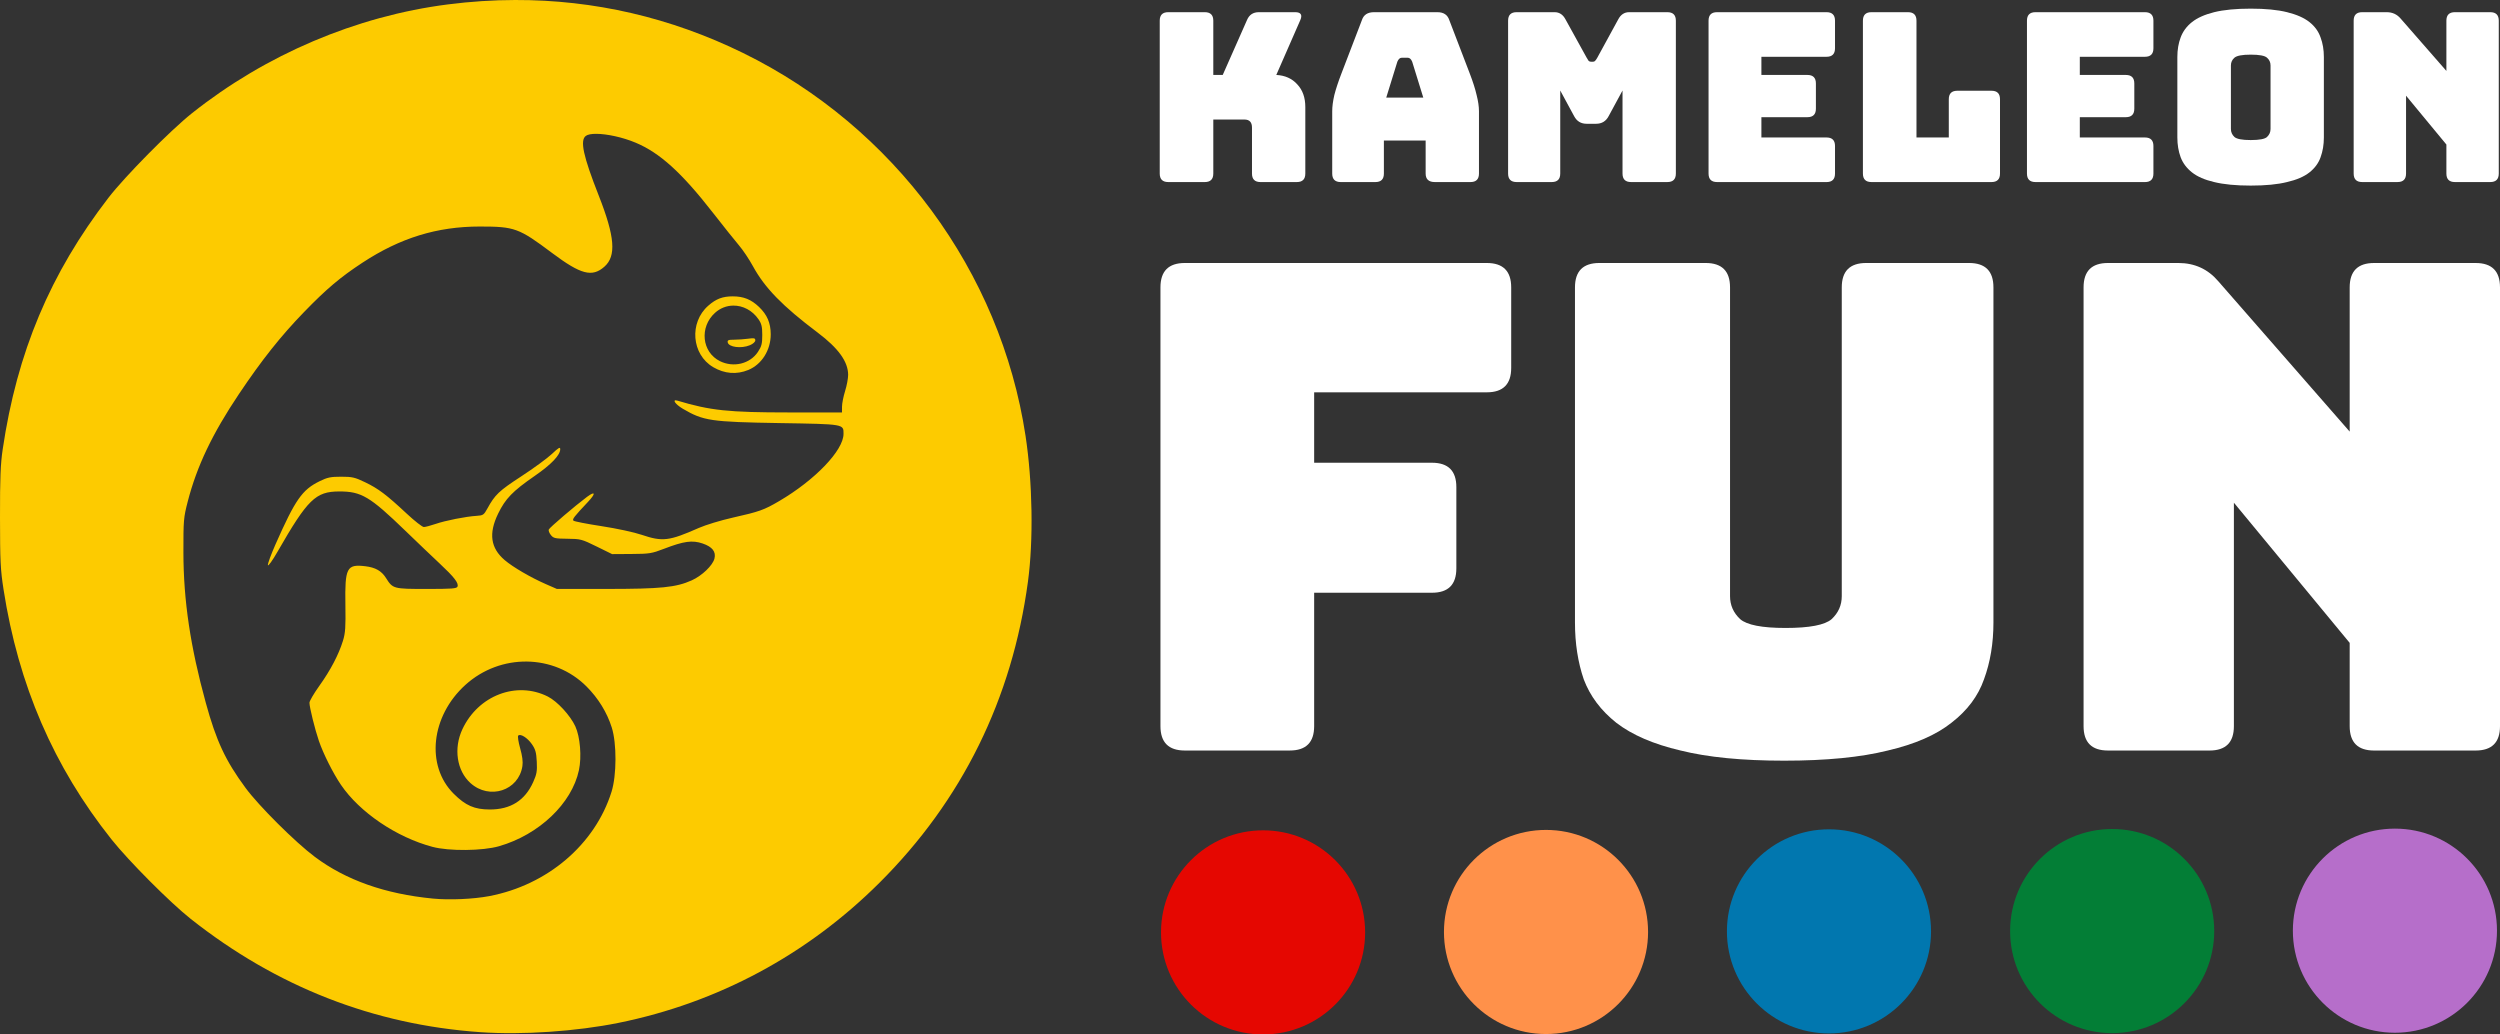 <?xml version="1.0" encoding="UTF-8" standalone="no"?>
<!-- Created with Inkscape (http://www.inkscape.org/) -->

<svg
   xmlns:dc="http://purl.org/dc/elements/1.1/"
   xmlns:cc="http://creativecommons.org/ns#"
   xmlns:rdf="http://www.w3.org/1999/02/22-rdf-syntax-ns#"
   xmlns:svg="http://www.w3.org/2000/svg"
   xmlns="http://www.w3.org/2000/svg"
   xmlns:sodipodi="http://sodipodi.sourceforge.net/DTD/sodipodi-0.dtd"
   xmlns:inkscape="http://www.inkscape.org/namespaces/inkscape"
   width="427.263mm"
   height="176.791mm"
   viewBox="0 0 427.263 176.791"
   version="1.1"
   id="svg990"
   inkscape:version="0.92.4 (5da689c313, 2019-01-14)"
   sodipodi:docname="logo.svg">
  <rect x="0" y="0" width="427.263" height="176.791" fill="#333333" stroke="none"/>
  <defs
     id="defs984" />
  <sodipodi:namedview
     id="base"
     pagecolor="#ffffff"
     bordercolor="#666666"
     borderopacity="1.0"
     inkscape:pageopacity="0.0"
     inkscape:pageshadow="2"
     inkscape:zoom="0.35"
     inkscape:cx="511.711"
     inkscape:cy="-191.62055"
     inkscape:document-units="mm"
     inkscape:current-layer="layer1"
     showgrid="false"
     fit-margin-top="0"
     fit-margin-left="0"
     fit-margin-right="0"
     fit-margin-bottom="0"
     inkscape:window-width="1920"
     inkscape:window-height="1017"
     inkscape:window-x="-8"
     inkscape:window-y="-8"
     inkscape:window-maximized="1" />
  <g
     inkscape:label="Layer 1"
     inkscape:groupmode="layer"
     id="layer1"
     transform="translate(272.596,229.848)">
    <path
       style="fill:#fdcb00;stroke-width:0.265"
       d="m -184.556,-229.848 c -3.786,0.009 -7.606,0.258 -11.455,0.749 -15.707,2.002 -31.158,8.57 -43.793,18.615 -3.678,2.924 -11.451,10.794 -14.253,14.431 -9.958,12.925 -15.631,26.418 -18.078,43 -0.374,2.536 -0.467,4.879 -0.46,11.642 0.007,7.447 0.08,8.929 0.605,12.303 2.541,16.342 8.574,30.307 18.463,42.73 2.938,3.691 10.005,10.784 13.509,13.557 14.661,11.607 31.279,18.106 49.545,19.377 7.134,0.496 16.371,-0.128 23.601,-1.595 16.966,-3.443 32.219,-11.632 44.569,-23.927 14.121,-14.059 22.678,-31.403 25.389,-51.465 0.957,-7.078 0.793,-17.009 -0.411,-24.939 -4.265,-28.088 -22.495,-52.792 -48.281,-65.427 -12.348,-6.05 -25.428,-9.084 -38.949,-9.052 z m 13.876,22.873 c 1.804,0.01 4.488,0.575 6.717,1.512 4.147,1.743 7.86,5.109 13.222,11.988 1.764,2.263 3.761,4.763 4.438,5.556 0.678,0.793 1.752,2.397 2.388,3.563 2.029,3.721 5.052,6.822 11.059,11.346 3.542,2.667 5.201,4.963 5.213,7.214 0.003,0.605 -0.231,1.856 -0.52,2.778 -0.289,0.922 -0.527,2.123 -0.529,2.669 l -0.003,0.992 -9.062,-0.003 c -10.36,-0.003 -13.433,-0.327 -19.05,-2.012 -1.009,-0.303 -0.397,0.617 0.926,1.393 3.506,2.055 4.77,2.241 16.496,2.437 11.142,0.186 10.957,0.154 10.952,1.854 -0.007,2.815 -4.86,7.879 -11,11.479 -2.609,1.53 -3.382,1.805 -7.961,2.834 -2.009,0.452 -4.607,1.242 -5.772,1.756 -5.085,2.245 -6.195,2.379 -9.757,1.175 -1.329,-0.449 -4.248,-1.079 -6.863,-1.481 -2.502,-0.384 -4.662,-0.806 -4.799,-0.936 -0.251,-0.239 0.079,-0.666 2.478,-3.211 1.372,-1.455 1.276,-1.935 -0.171,-0.855 -2.031,1.517 -6.408,5.255 -6.532,5.58 -0.071,0.185 0.093,0.61 0.364,0.945 0.444,0.548 0.725,0.61 2.831,0.63 2.245,0.021 2.444,0.074 4.984,1.323 l 2.646,1.301 3.307,-0.021 c 3.074,-0.02 3.466,-0.082 5.556,-0.886 3.408,-1.311 4.845,-1.508 6.608,-0.908 1.656,0.563 2.316,1.405 2.022,2.577 -0.296,1.178 -2.13,2.935 -3.887,3.724 -2.69,1.207 -5.268,1.466 -14.621,1.467 h -8.423 l -1.896,-0.829 c -2.585,-1.13 -5.633,-2.909 -7.029,-4.104 -2.411,-2.064 -2.762,-4.534 -1.123,-7.921 1.245,-2.575 2.491,-3.861 6.261,-6.464 2.839,-1.96 4.361,-3.556 4.361,-4.572 0,-0.426 -0.273,-0.27 -1.416,0.811 -0.779,0.737 -3.14,2.464 -5.247,3.838 -3.804,2.481 -4.485,3.126 -5.772,5.469 -0.618,1.126 -0.739,1.209 -1.852,1.278 -1.843,0.114 -5.321,0.8 -7.017,1.383 -0.843,0.29 -1.746,0.528 -2.007,0.528 -0.261,0 -1.573,-1.026 -2.916,-2.28 -3.468,-3.238 -4.852,-4.282 -7.11,-5.366 -1.768,-0.849 -2.215,-0.952 -4.101,-0.952 -1.803,0 -2.35,0.114 -3.69,0.772 -2.984,1.465 -4.141,3.123 -7.541,10.804 -0.757,1.71 -1.338,3.301 -1.291,3.535 0.048,0.237 0.782,-0.786 1.659,-2.316 5.127,-8.931 6.492,-10.264 10.521,-10.276 3.792,-0.011 5.247,0.854 11.321,6.729 1.965,1.9 4.593,4.41 5.842,5.577 2.506,2.342 3.29,3.356 3.059,3.958 -0.129,0.336 -0.953,0.399 -5.262,0.399 -5.704,0 -5.792,-0.024 -6.956,-1.868 -0.772,-1.223 -1.807,-1.81 -3.554,-2.017 -3.167,-0.375 -3.486,0.248 -3.386,6.601 0.06,3.829 -0.007,4.814 -0.419,6.147 -0.728,2.359 -2.127,5.028 -4.029,7.686 -0.932,1.302 -1.695,2.606 -1.695,2.897 -8e-4,0.762 0.929,4.528 1.607,6.508 0.756,2.208 2.419,5.522 3.767,7.508 3.198,4.712 9.486,8.975 15.657,10.616 2.844,0.756 8.559,0.7 11.377,-0.112 6.829,-1.968 12.429,-7.296 13.646,-12.984 0.491,-2.295 0.212,-5.702 -0.615,-7.502 -0.853,-1.856 -3.086,-4.277 -4.696,-5.09 -5.349,-2.702 -11.901,-0.195 -14.608,5.59 -1.529,3.267 -0.958,7.082 1.376,9.19 3.249,2.935 8.254,1.302 8.884,-2.9 0.112,-0.747 -0.011,-1.722 -0.385,-3.042 -0.302,-1.069 -0.451,-2.043 -0.33,-2.164 0.381,-0.381 1.576,0.37 2.338,1.47 0.601,0.867 0.752,1.407 0.831,2.976 0.083,1.638 -0.007,2.148 -0.613,3.501 -1.409,3.14 -3.858,4.686 -7.415,4.679 -2.623,-0.005 -4.13,-0.661 -6.164,-2.685 -4.813,-4.788 -3.906,-13.27 1.99,-18.605 6,-5.43 15.149,-5.309 20.711,0.274 2.015,2.023 3.488,4.419 4.308,7.005 0.863,2.724 0.845,8.16 -0.038,10.98 -2.819,9.013 -10.954,15.949 -20.922,17.84 -2.7,0.512 -6.77,0.69 -9.589,0.419 v 0 c -8.175,-0.786 -14.888,-3.157 -20.195,-7.13 -3.352,-2.51 -9.558,-8.687 -11.846,-11.791 -3.435,-4.66 -5,-8.01 -6.797,-14.552 -2.636,-9.598 -3.809,-17.473 -3.821,-25.665 -0.008,-5.533 0.029,-5.963 0.735,-8.705 1.558,-6.047 4.2,-11.594 8.773,-18.414 3.883,-5.791 7.13,-9.88 11.095,-13.972 3.834,-3.956 6.202,-5.958 9.987,-8.444 6.452,-4.238 12.767,-6.185 20.051,-6.186 5.973,-2.1e-4 6.678,0.257 12.343,4.503 4.941,3.703 6.858,4.209 8.958,2.366 2.068,-1.816 1.808,-5.121 -0.955,-12.143 -2.67,-6.786 -3.248,-9.459 -2.207,-10.22 0.33,-0.242 0.968,-0.351 1.788,-0.347 z m 23.332,27.775 c -1.753,0 -2.866,0.423 -4.202,1.596 -3.292,2.89 -2.852,8.339 0.849,10.508 1.933,1.133 4.005,1.297 5.999,0.475 2.295,-0.946 3.834,-3.396 3.828,-6.096 -0.004,-1.934 -0.608,-3.342 -2.011,-4.683 -1.328,-1.27 -2.64,-1.799 -4.463,-1.799 z m 0.07,1.58 c 1.62,-0.018 3.256,0.794 4.319,2.346 0.516,0.754 0.638,1.264 0.638,2.689 0,1.485 -0.116,1.933 -0.745,2.885 -1.348,2.036 -4.17,2.722 -6.486,1.575 -3.106,-1.538 -3.541,-5.823 -0.839,-8.264 0.904,-0.817 2.005,-1.218 3.114,-1.23 z m 3.385,5.585 c -0.185,-0.006 -0.455,0.021 -0.846,0.075 -0.675,0.092 -1.756,0.168 -2.401,0.168 -0.963,0 -1.158,0.081 -1.086,0.452 0.16,0.831 2.313,1.108 3.797,0.488 0.533,-0.223 0.918,-0.571 0.918,-0.83 0,-0.237 -0.073,-0.342 -0.381,-0.353 z"
       id="path836-2-8"
       inkscape:connector-curvature="0" />
    <circle
       style="opacity:1;fill:#ff914a;fill-opacity:1;fill-rule:nonzero;stroke:none;stroke-width:0.495;stroke-linecap:square;stroke-linejoin:round;stroke-miterlimit:4;stroke-dasharray:none;stroke-opacity:1;paint-order:normal"
       id="path1166-5-6"
       cx="-8.374"
       cy="-70.569"
       r="17.442" />
    <circle
       style="opacity:1;fill:#e50701;fill-opacity:1;fill-rule:nonzero;stroke:none;stroke-width:0.495;stroke-linecap:square;stroke-linejoin:round;stroke-miterlimit:4;stroke-dasharray:none;stroke-opacity:1;paint-order:normal"
       id="path1166-9-4-4"
       cx="-56.73"
       cy="-70.499"
       r="17.442" />
    <circle
       style="opacity:1;fill:#0177af;fill-opacity:1;fill-rule:nonzero;stroke:none;stroke-width:0.495;stroke-linecap:square;stroke-linejoin:round;stroke-miterlimit:4;stroke-dasharray:none;stroke-opacity:1;paint-order:normal"
       id="path1166-5-0-5"
       cx="39.986"
       cy="-70.672"
       r="17.442" />
    <circle
       style="opacity:1;fill:#037e36;fill-opacity:1;fill-rule:nonzero;stroke:none;stroke-width:0.495;stroke-linecap:square;stroke-linejoin:round;stroke-miterlimit:4;stroke-dasharray:none;stroke-opacity:1;paint-order:normal"
       id="path1166-5-0-3-10"
       cx="88.385"
       cy="-70.723"
       r="17.442" />
    <circle
       style="opacity:1;fill:#b66eca;fill-opacity:1;fill-rule:nonzero;stroke:none;stroke-width:0.495;stroke-linecap:square;stroke-linejoin:round;stroke-miterlimit:4;stroke-dasharray:none;stroke-opacity:1;paint-order:normal"
       id="path1166-5-0-3-1-3"
       cx="136.709"
       cy="-70.79"
       r="17.442" />
    <g
       aria-label="KAMELEON
"
       style="font-style:normal;font-variant:normal;font-weight:bold;font-stretch:normal;font-size:40.322px;line-height:1.25;font-family:'Clan Pro';-inkscape-font-specification:'Clan Pro Bold';letter-spacing:0px;word-spacing:0px;fill:#ffffff;fill-opacity:1;stroke:none;stroke-width:1.008"
       id="text840-0-8">
      <path
         d="m -66.689,-198.734 h -6.25 q -1.452,0 -1.452,-1.452 v -26.128 q 0,-1.452 1.452,-1.452 h 6.25 q 1.452,0 1.452,1.452 v 9.274 h 1.613 l 4.153,-9.395 q 0.565,-1.331 2.016,-1.331 h 6.21 q 1.452,0 0.887,1.331 l -4.113,9.395 q 2.258,0.121 3.589,1.613 1.371,1.452 1.371,3.871 v 11.371 q 0,1.452 -1.452,1.452 h -6.21 q -1.452,0 -1.452,-1.452 v -7.863 q 0,-1.371 -1.29,-1.371 h -5.322 v 9.234 q 0,1.452 -1.452,1.452 z"
         style="font-style:normal;font-variant:normal;font-weight:bold;font-stretch:normal;line-height:0.8;font-family:Bungee;-inkscape-font-specification:'Bungee Bold';fill:#ffffff;stroke-width:1.008"
         id="path823"
         inkscape:connector-curvature="0" />
      <path
         d="m -36.082,-200.185 q 0,1.452 -1.452,1.452 h -5.927 q -1.452,0 -1.452,-1.452 v -10.645 q 0,-1.21 0.363,-2.782 0.403,-1.573 1.21,-3.669 l 3.508,-9.153 q 0.444,-1.331 2.056,-1.331 h 10.847 q 1.573,0 2.016,1.331 l 3.508,9.153 q 0.806,2.097 1.169,3.669 0.403,1.573 0.403,2.782 v 10.645 q 0,1.452 -1.452,1.452 h -6.089 q -1.573,0 -1.573,-1.452 v -5.645 h -7.137 z m 2.298,-19.112 -1.895,6.129 h 6.33 l -1.895,-6.129 q -0.282,-0.685 -0.766,-0.685 h -1.008 q -0.484,0 -0.766,0.685 z"
         style="font-style:normal;font-variant:normal;font-weight:bold;font-stretch:normal;line-height:0.8;font-family:Bungee;-inkscape-font-specification:'Bungee Bold';fill:#ffffff;stroke-width:1.008"
         id="path825"
         inkscape:connector-curvature="0" />
      <path
         d="m -7.394,-198.734 h -6.008 q -1.452,0 -1.452,-1.452 v -26.128 q 0,-1.452 1.452,-1.452 h 6.492 q 1.21,0 1.855,1.21 l 3.629,6.572 q 0.202,0.363 0.323,0.524 0.161,0.161 0.403,0.161 h 0.363 q 0.242,0 0.363,-0.161 0.161,-0.161 0.363,-0.524 l 3.589,-6.572 q 0.645,-1.21 1.855,-1.21 h 6.532 q 1.452,0 1.452,1.452 v 26.128 q 0,1.452 -1.452,1.452 H 6.154 q -1.452,0 -1.452,-1.452 v -14.193 l -2.379,4.395 q -0.685,1.29 -2.137,1.29 H -1.426 q -1.452,0 -2.137,-1.29 l -2.379,-4.395 v 14.193 q 0,1.452 -1.452,1.452 z"
         style="font-style:normal;font-variant:normal;font-weight:bold;font-stretch:normal;line-height:0.8;font-family:Bungee;-inkscape-font-specification:'Bungee Bold';fill:#ffffff;stroke-width:1.008"
         id="path827"
         inkscape:connector-curvature="0" />
      <path
         d="M 39.565,-198.734 H 20.856 q -1.452,0 -1.452,-1.452 v -26.128 q 0,-1.452 1.452,-1.452 h 18.709 q 1.452,0 1.452,1.452 v 4.718 q 0,1.452 -1.452,1.452 H 28.436 v 3.105 h 7.863 q 1.452,0 1.452,1.452 v 4.314 q 0,1.452 -1.452,1.452 h -7.863 v 3.468 h 11.129 q 1.452,0 1.452,1.452 v 4.718 q 0,1.452 -1.452,1.452 z"
         style="font-style:normal;font-variant:normal;font-weight:bold;font-stretch:normal;line-height:0.8;font-family:Bungee;-inkscape-font-specification:'Bungee Bold';fill:#ffffff;stroke-width:1.008"
         id="path829"
         inkscape:connector-curvature="0" />
      <path
         d="M 67.762,-198.734 H 47.238 q -1.452,0 -1.452,-1.452 v -26.128 q 0,-1.452 1.452,-1.452 h 6.25 q 1.452,0 1.452,1.452 v 19.959 h 5.524 v -6.532 q 0,-1.452 1.452,-1.452 h 5.847 q 1.452,0 1.452,1.452 v 12.701 q 0,1.452 -1.452,1.452 z"
         style="font-style:normal;font-variant:normal;font-weight:bold;font-stretch:normal;line-height:0.8;font-family:Bungee;-inkscape-font-specification:'Bungee Bold';fill:#ffffff;stroke-width:1.008"
         id="path831"
         inkscape:connector-curvature="0" />
      <path
         d="M 93.983,-198.734 H 75.274 q -1.452,0 -1.452,-1.452 v -26.128 q 0,-1.452 1.452,-1.452 H 93.983 q 1.452,0 1.452,1.452 v 4.718 q 0,1.452 -1.452,1.452 H 82.854 v 3.105 h 7.863 q 1.452,0 1.452,1.452 v 4.314 q 0,1.452 -1.452,1.452 H 82.854 v 3.468 h 11.129 q 1.452,0 1.452,1.452 v 4.718 q 0,1.452 -1.452,1.452 z"
         style="font-style:normal;font-variant:normal;font-weight:bold;font-stretch:normal;line-height:0.8;font-family:Bungee;-inkscape-font-specification:'Bungee Bold';fill:#ffffff;stroke-width:1.008"
         id="path833"
         inkscape:connector-curvature="0" />
      <path
         d="m 124.565,-206.355 q 0,1.855 -0.565,3.387 -0.524,1.492 -1.895,2.581 -1.371,1.089 -3.831,1.653 -2.419,0.605 -6.21,0.605 -3.79,0 -6.25,-0.605 -2.419,-0.565 -3.79,-1.653 -1.371,-1.089 -1.935,-2.581 -0.565,-1.532 -0.565,-3.387 v -13.75 q 0,-1.855 0.565,-3.347 0.565,-1.532 1.935,-2.621 1.371,-1.089 3.79,-1.694 2.46,-0.605 6.25,-0.605 3.79,0 6.21,0.605 2.46,0.605 3.831,1.694 1.371,1.089 1.895,2.621 0.565,1.492 0.565,3.347 z m -15.887,-1.452 q 0,0.806 0.605,1.371 0.605,0.524 2.782,0.524 2.218,0 2.782,-0.524 0.605,-0.565 0.605,-1.371 v -10.847 q 0,-0.806 -0.605,-1.331 -0.565,-0.524 -2.782,-0.524 -2.177,0 -2.782,0.524 -0.605,0.524 -0.605,1.331 z"
         style="font-style:normal;font-variant:normal;font-weight:bold;font-stretch:normal;line-height:0.8;font-family:Bungee;-inkscape-font-specification:'Bungee Bold';fill:#ffffff;stroke-width:1.008"
         id="path835"
         inkscape:connector-curvature="0" />
      <path
         d="m 137.158,-198.734 h -6.048 q -1.452,0 -1.452,-1.452 v -26.128 q 0,-1.452 1.452,-1.452 h 4.193 q 1.452,0 2.379,1.089 l 7.822,8.951 v -8.588 q 0,-1.452 1.452,-1.452 h 6.048 q 1.452,0 1.452,1.452 v 26.128 q 0,1.452 -1.452,1.452 h -6.048 q -1.452,0 -1.452,-1.452 v -4.96 l -6.895,-8.347 v 13.306 q 0,1.452 -1.452,1.452 z"
         style="font-style:normal;font-variant:normal;font-weight:bold;font-stretch:normal;line-height:0.8;font-family:Bungee;-inkscape-font-specification:'Bungee Bold';fill:#ffffff;stroke-width:1.008"
         id="path837"
         inkscape:connector-curvature="0" />
    </g>
    <g
       aria-label="FUN"
       style="font-style:normal;font-variant:normal;font-weight:bold;font-stretch:normal;font-size:115.724px;line-height:1.25;font-family:'Clan Pro';-inkscape-font-specification:'Clan Pro Bold';letter-spacing:0px;word-spacing:0px;fill:#ffffff;fill-opacity:1;stroke:none;stroke-width:2.893"
       id="text846-4-9">
      <path
         d="M -52.165,-101.58 H -70.103 q -4.166,0 -4.166,-4.166 v -74.989 q 0,-4.166 4.166,-4.166 h 51.613 q 4.166,0 4.166,4.166 v 13.771 q 0,4.166 -4.166,4.166 h -29.51 v 12.035 h 20.136 q 4.166,0 4.166,4.166 v 13.887 q 0,4.166 -4.166,4.166 h -20.136 v 22.798 q 0,4.166 -4.166,4.166 z"
         style="font-style:normal;font-variant:normal;font-weight:bold;font-stretch:normal;font-family:Bungee;-inkscape-font-specification:'Bungee Bold';fill:#ffffff;stroke-width:2.893"
         id="path840"
         inkscape:connector-curvature="0" />
      <path
         d="m 68.094,-123.452 q 0,5.323 -1.62,9.721 -1.504,4.282 -5.555,7.406 -3.935,3.125 -10.878,4.745 -6.943,1.736 -17.706,1.736 -10.762,0 -17.706,-1.736 -6.943,-1.62 -10.994,-4.745 -3.935,-3.125 -5.555,-7.406 -1.504,-4.398 -1.504,-9.721 v -57.284 q 0,-4.166 4.166,-4.166 H 18.911 q 4.166,0 4.166,4.166 v 52.77 q 0,2.314 1.736,3.935 1.736,1.504 7.754,1.504 6.133,0 7.869,-1.504 1.736,-1.62 1.736,-3.935 v -52.77 q 0,-4.166 4.166,-4.166 h 17.59 q 4.166,0 4.166,4.166 z"
         style="font-style:normal;font-variant:normal;font-weight:bold;font-stretch:normal;font-family:Bungee;-inkscape-font-specification:'Bungee Bold';fill:#ffffff;stroke-width:2.893"
         id="path842"
         inkscape:connector-curvature="0" />
      <path
         d="M 105.021,-101.58 H 87.663 q -4.166,0 -4.166,-4.166 v -74.989 q 0,-4.166 4.166,-4.166 H 99.698 q 4.166,0 6.828,3.125 l 22.451,25.691 v -24.649 q 0,-4.166 4.166,-4.166 h 17.359 q 4.166,0 4.166,4.166 v 74.989 q 0,4.166 -4.166,4.166 h -17.359 q -4.166,0 -4.166,-4.166 v -14.234 l -19.789,-23.955 v 38.189 q 0,4.166 -4.166,4.166 z"
         style="font-style:normal;font-variant:normal;font-weight:bold;font-stretch:normal;font-family:Bungee;-inkscape-font-specification:'Bungee Bold';fill:#ffffff;stroke-width:2.893"
         id="path844"
         inkscape:connector-curvature="0" />
    </g>
  </g>
</svg>
